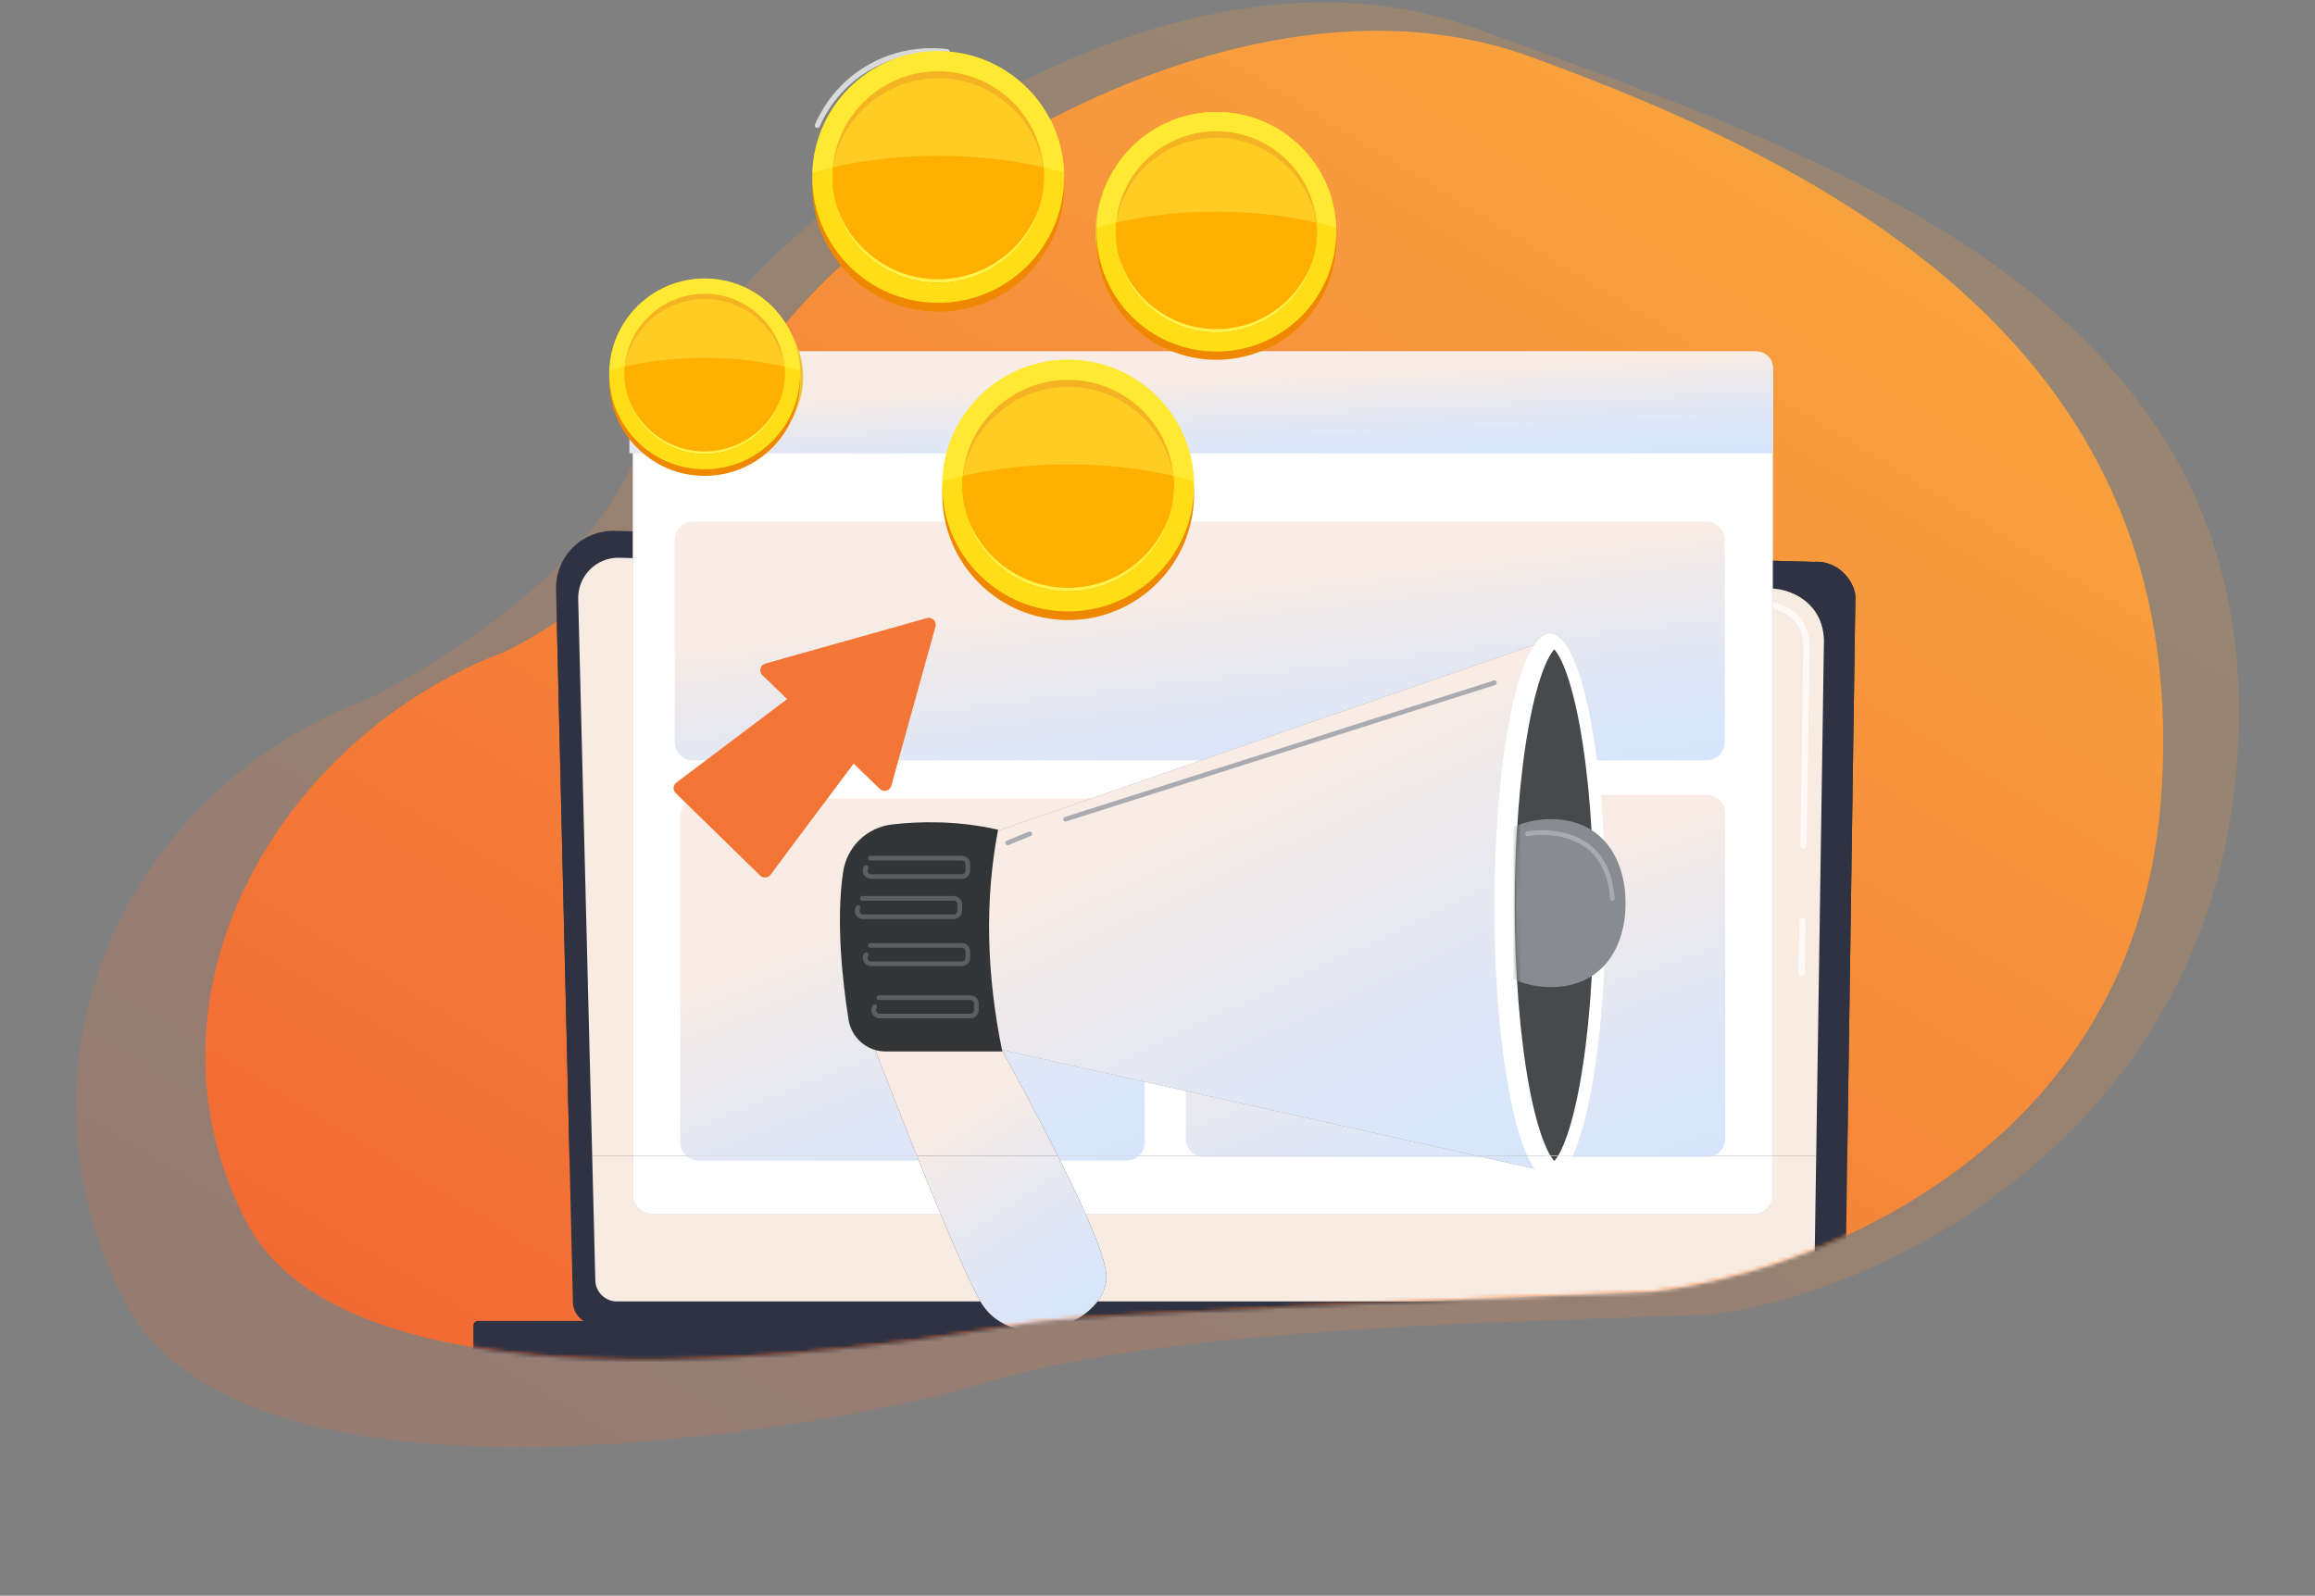 <?xml version="1.0" encoding="UTF-8"?>
<svg xmlns="http://www.w3.org/2000/svg" width="570" height="393" viewBox="0 0 570 393" fill="none">
  <rect x="0" y="0" width="570" height="393" fill="#808080" stroke="none"/>
  <path opacity="0.2" d="M157.994 107.81C149.101 139.073 106.656 164.249 90.601 172.158C31.318 194.489 0.061 260.87 30.628 320.418C61.196 379.967 213.758 349.582 241.798 340.785C286.242 326.841 371.971 325.652 420.447 323.791C461.821 319.294 543.319 280.644 550.729 188.716C559.992 73.805 449.975 38.653 363.366 7.017C276.758 -24.618 169.109 68.731 157.994 107.81Z" fill="url(#paint0_linear_507_7107)"></path>
  <path d="M180.361 101.57C171.995 130.851 139.693 152.986 124.588 160.393C68.815 181.308 31.778 244.924 60.536 300.698C89.294 356.471 240.056 327.713 254.87 325.534C266.722 323.791 360.897 319.87 406.504 318.127C445.429 313.915 525.022 283.966 531.993 197.866C540.708 90.241 458.355 43.618 376.874 13.989C295.393 -15.641 190.818 64.969 180.361 101.57Z" fill="url(#paint1_linear_507_7107)"></path>
  <mask id="mask0_507_7107" style="mask-type:alpha" maskUnits="userSpaceOnUse" x="50" y="7" width="483" height="328">
    <path d="M180.361 101.57C171.995 130.851 139.693 152.986 124.588 160.393C68.815 181.308 31.778 244.924 60.536 300.698C89.294 356.471 240.056 327.713 254.871 325.534C266.722 323.791 360.898 319.87 406.504 318.127C445.429 313.915 525.022 283.966 531.993 197.866C540.708 90.241 458.355 43.618 376.874 13.989C295.393 -15.641 190.819 64.969 180.361 101.57Z" fill="url(#paint2_linear_507_7107)"></path>
  </mask>
  <g mask="url(#mask0_507_7107)">
    <g style="mix-blend-mode:soft-light">
      <path d="M128.414 33.334C130.7 44.169 132.739 55.037 134.314 65.954C135.951 76.861 137.204 87.8 138.073 98.771C138.886 109.735 139.459 120.712 139.491 131.695C139.581 142.676 139.123 153.657 138.62 164.664C138.189 175.675 137.682 186.766 138.489 197.934C139.295 209.103 141.627 220.323 146.275 230.863C147.439 233.49 148.671 236.11 150.052 238.649C151.39 241.203 152.848 243.707 154.377 246.186C157.478 251.19 160.947 255.956 164.755 260.445C172.479 269.504 181.795 277.54 192.057 284.34C193.138 285.055 194.685 284.879 195.513 283.941C196.342 283.002 196.146 281.721 195.114 280.996C192.67 279.281 190.255 277.544 187.927 275.721C186.751 274.824 185.623 273.884 184.475 272.964C183.369 272.007 182.221 271.087 181.15 270.101C176.833 266.27 172.803 262.128 169.091 257.708C161.724 248.997 155.826 239.292 151.358 229.23C149.198 224.213 147.469 219.021 146.189 213.711C144.947 208.425 144.114 203.051 143.696 197.637C142.817 186.796 143.214 175.815 143.554 164.802C143.893 153.789 144.115 142.714 143.823 131.659C143.69 126.129 143.447 120.605 143.095 115.088C142.935 112.327 142.713 109.568 142.496 106.811C142.278 104.053 141.985 101.298 141.697 98.545C140.512 87.52 138.936 76.547 136.969 65.626C134.935 54.719 132.565 43.864 129.716 33.105C129.661 32.946 129.548 32.814 129.4 32.735C129.252 32.655 129.08 32.634 128.917 32.675C128.841 32.685 128.766 32.709 128.699 32.748C128.632 32.786 128.574 32.837 128.527 32.899C128.48 32.96 128.446 33.03 128.426 33.105C128.407 33.18 128.403 33.258 128.414 33.334Z" fill="white"></path>
    </g>
    <g style="mix-blend-mode:soft-light">
      <path d="M159.46 220.455C159.379 220.469 159.297 220.475 159.214 220.473C159.047 220.471 158.882 220.435 158.728 220.369C158.574 220.303 158.435 220.207 158.318 220.087C158.202 219.966 158.11 219.824 158.048 219.669C157.986 219.513 157.956 219.347 157.959 219.179C157.971 218.381 159.526 138.545 189.218 71.682C189.356 71.373 189.61 71.13 189.926 71.009C190.242 70.888 190.593 70.896 190.902 71.034C191.212 71.171 191.454 71.426 191.575 71.742C191.697 72.058 191.688 72.409 191.55 72.718C162.074 139.094 160.528 218.425 160.51 219.217C160.505 219.513 160.398 219.798 160.207 220.024C160.015 220.25 159.751 220.402 159.46 220.455Z" fill="white"></path>
    </g>
    <path d="M141.062 320.591C141.062 322.074 141.651 323.495 142.699 324.544C143.748 325.592 145.17 326.181 146.652 326.181H448.727C450.21 326.181 451.632 325.592 452.68 324.544C453.729 323.495 454.318 322.074 454.318 320.591L456.831 146.993C456.831 143.922 453.215 137.93 446.587 138.38L151.358 130.741C149.451 130.691 147.554 131.028 145.782 131.734C144.01 132.439 142.4 133.497 141.049 134.843C139.698 136.19 138.635 137.797 137.924 139.567C137.213 141.337 136.869 143.233 136.913 145.14L141.062 320.591Z" fill="#2E3242"></path>
    <path d="M146.578 315.236C146.583 316.637 147.141 317.978 148.131 318.969C149.121 319.959 150.463 320.517 151.863 320.521H441.44C442.84 320.517 444.182 319.959 445.172 318.969C446.162 317.978 446.72 316.637 446.725 315.236L449.096 157.642C448.817 148.159 440.501 144.751 435.462 144.95L152.512 137.364C151.172 137.329 149.838 137.566 148.593 138.062C147.347 138.558 146.215 139.303 145.266 140.249C144.317 141.196 143.57 142.326 143.071 143.57C142.571 144.815 142.33 146.148 142.362 147.488L146.578 315.236Z" fill="#F8EBE2"></path>
    <path opacity="0.7" d="M443.602 240.368C443.5 240.367 443.399 240.346 443.306 240.305C443.212 240.265 443.127 240.207 443.056 240.134C442.985 240.061 442.929 239.974 442.892 239.88C442.854 239.785 442.836 239.684 442.837 239.582L443.025 226.804C443.028 226.6 443.11 226.406 443.255 226.263C443.4 226.12 443.596 226.039 443.8 226.039H443.812C443.913 226.041 444.014 226.063 444.107 226.103C444.201 226.143 444.285 226.202 444.356 226.275C444.427 226.348 444.482 226.434 444.52 226.529C444.557 226.623 444.576 226.724 444.574 226.826L444.387 239.604C444.385 239.706 444.364 239.806 444.324 239.899C444.284 239.993 444.226 240.078 444.153 240.149C444.08 240.22 443.994 240.276 443.899 240.313C443.805 240.351 443.704 240.37 443.602 240.368Z" fill="white"></path>
    <path opacity="0.7" d="M444.063 209.049H444.051C443.95 209.047 443.849 209.026 443.756 208.985C443.662 208.945 443.578 208.887 443.507 208.814C443.436 208.741 443.38 208.654 443.343 208.56C443.305 208.465 443.287 208.364 443.289 208.262L444.007 159.311C443.993 156.404 443.111 154.082 441.384 152.427C438.16 149.339 433.038 149.496 432.823 149.506L342.38 147.081C342.278 147.078 342.178 147.055 342.084 147.014C341.991 146.972 341.907 146.912 341.837 146.838C341.767 146.764 341.713 146.677 341.677 146.581C341.641 146.486 341.624 146.384 341.627 146.282C341.626 146.179 341.646 146.076 341.686 145.981C341.726 145.886 341.785 145.8 341.861 145.729C341.936 145.659 342.025 145.604 342.122 145.57C342.22 145.535 342.323 145.522 342.426 145.529L432.809 147.955C433.372 147.921 438.822 147.827 442.452 151.305C444.494 153.262 445.539 155.957 445.553 159.315L444.834 208.282C444.832 208.486 444.75 208.68 444.606 208.823C444.461 208.967 444.267 209.048 444.063 209.049Z" fill="white"></path>
    <path d="M117.682 340.582L471.571 340.582C472.194 340.582 472.699 340.077 472.699 339.454V326.457C472.699 325.834 472.194 325.329 471.571 325.329L117.682 325.329C117.059 325.329 116.554 325.834 116.554 326.457V339.454C116.554 340.077 117.059 340.582 117.682 340.582Z" fill="#2E3242"></path>
    <path d="M431.842 86.696H160.466C157.909 86.696 155.836 88.769 155.836 91.326V294.329C155.836 296.886 157.909 298.959 160.466 298.959H431.842C434.399 298.959 436.472 296.886 436.472 294.329V91.326C436.472 88.769 434.399 86.696 431.842 86.696Z" fill="#B9BCC5"></path>
    <path d="M431.842 86.696H160.466C157.909 86.696 155.836 88.769 155.836 91.326V294.329C155.836 296.886 157.909 298.959 160.466 298.959H431.842C434.399 298.959 436.472 296.886 436.472 294.329V91.326C436.472 88.769 434.399 86.696 431.842 86.696Z" fill="white"></path>
    <path d="M155 90.587C155 88.378 156.791 86.587 159 86.587H432.488C434.697 86.587 436.488 88.378 436.488 90.587V111.587H155V90.587Z" fill="#D9D9D9"></path>
    <path d="M155 90.587C155 88.378 156.791 86.587 159 86.587H432.488C434.697 86.587 436.488 88.378 436.488 90.587V111.587H155V90.587Z" fill="url(#paint3_linear_507_7107)"></path>
    <path d="M171.633 105.83C174.677 105.83 177.145 103.362 177.145 100.318C177.145 97.273 174.677 94.805 171.633 94.805C168.589 94.805 166.121 97.273 166.121 100.318C166.121 103.362 168.589 105.83 171.633 105.83Z" fill="url(#paint4_linear_507_7107)"></path>
    <path d="M420.185 128.463H170.597C168.125 128.463 166.121 130.467 166.121 132.939V182.781C166.121 185.253 168.125 187.257 170.597 187.257H420.185C422.657 187.257 424.661 185.253 424.661 182.781V132.939C424.661 130.467 422.657 128.463 420.185 128.463Z" fill="white"></path>
    <path d="M420.185 128.463H170.597C168.125 128.463 166.121 130.467 166.121 132.939V182.781C166.121 185.253 168.125 187.257 170.597 187.257H420.185C422.657 187.257 424.661 185.253 424.661 182.781V132.939C424.661 130.467 422.657 128.463 420.185 128.463Z" fill="url(#paint5_linear_507_7107)"></path>
    <path d="M277.387 196.642H171.964C169.492 196.642 167.488 198.646 167.488 201.119V281.353C167.488 283.825 169.492 285.829 171.964 285.829H277.387C279.859 285.829 281.863 283.825 281.863 281.353V201.119C281.863 198.646 279.859 196.642 277.387 196.642Z" fill="white"></path>
    <path d="M277.387 196.642H171.964C169.492 196.642 167.488 198.646 167.488 201.119V281.353C167.488 283.825 169.492 285.829 171.964 285.829H277.387C279.859 285.829 281.863 283.825 281.863 281.353V201.119C281.863 198.646 279.859 196.642 277.387 196.642Z" fill="url(#paint6_linear_507_7107)"></path>
    <path d="M420.305 195.774H296.442C293.97 195.774 291.966 197.778 291.966 200.25V280.485C291.966 282.957 293.97 284.961 296.442 284.961H420.305C422.777 284.961 424.781 282.957 424.781 280.485V200.25C424.781 197.778 422.777 195.774 420.305 195.774Z" fill="white"></path>
    <path d="M420.305 195.774H296.442C293.97 195.774 291.966 197.778 291.966 200.25V280.485C291.966 282.957 293.97 284.961 296.442 284.961H420.305C422.777 284.961 424.781 282.957 424.781 280.485V200.25C424.781 197.778 422.777 195.774 420.305 195.774Z" fill="url(#paint7_linear_507_7107)"></path>
    <path d="M211.809 248.953C211.809 248.953 234.238 308.107 241.324 320.413C249.55 334.696 273.574 325.604 272.378 313.641C271.182 301.678 243.115 252.274 243.115 252.274L211.809 248.953Z" fill="#48494B"></path>
    <path d="M211.809 248.953C211.809 248.953 234.238 308.107 241.324 320.413C249.55 334.696 273.574 325.604 272.378 313.641C271.182 301.678 243.115 252.274 243.115 252.274L211.809 248.953Z" fill="url(#paint8_linear_507_7107)"></path>
    <path d="M242.114 205.864L381.52 157.53L380.057 288.329L238.305 256.702L242.114 205.864Z" fill="#888B8F"></path>
    <path d="M242.114 205.864L381.52 157.53L380.057 288.329L238.305 256.702L242.114 205.864Z" fill="url(#paint9_linear_507_7107)"></path>
    <path d="M381.652 290.529C389.216 290.529 395.348 260.434 395.348 223.31C395.348 186.186 389.216 156.091 381.652 156.091C374.087 156.091 367.955 186.186 367.955 223.31C367.955 260.434 374.087 290.529 381.652 290.529Z" fill="white"></path>
    <path d="M382.692 285.931C381.454 284.673 378.757 279.816 376.445 267.258C374.211 255.121 372.981 239.378 372.981 222.935C372.981 206.491 374.211 190.745 376.445 178.612C378.757 166.052 381.454 161.196 382.692 159.936C383.93 161.196 386.625 166.052 388.937 178.612C391.171 190.749 392.403 206.489 392.403 222.935C392.403 239.38 391.171 255.125 388.937 267.258C386.625 279.812 383.94 284.673 382.692 285.931Z" fill="#48494B"></path>
    <mask id="mask1_507_7107" style="mask-type:luminance" maskUnits="userSpaceOnUse" x="372" y="159" width="37" height="127">
      <path d="M382.692 285.931C381.454 284.673 378.757 279.816 376.445 267.258C374.211 255.121 372.981 239.378 372.981 222.935C372.981 206.491 374.211 190.745 376.445 178.612C378.757 166.052 381.454 161.196 382.692 159.936C383.93 161.196 386.625 166.052 388.937 178.612C391.171 190.749 408.805 206.489 408.805 222.935C408.805 239.38 391.171 255.125 388.937 267.258C386.625 279.812 383.94 284.673 382.692 285.931Z" fill="white"></path>
    </mask>
    <g mask="url(#mask1_507_7107)">
      <path d="M400.246 222.43C400.246 233.85 394.094 243.11 381.915 243.11C369.737 243.11 359.866 233.85 359.866 222.43C359.866 211.009 369.739 201.748 381.915 201.748C394.092 201.748 400.246 211.007 400.246 222.43Z" fill="#888B8F"></path>
    </g>
    <path d="M219.626 203.053C226.182 202.291 235.586 202.017 245.754 204.345C242.404 221.845 242.909 240.083 246.784 258.968H218.112C215.899 258.97 213.758 258.181 212.074 256.745C210.39 255.308 209.275 253.318 208.928 251.132C207.499 242.079 205.752 226.864 207.614 214.643C208.068 211.661 209.49 208.912 211.66 206.817C213.831 204.723 216.629 203.4 219.626 203.053Z" fill="#333435"></path>
    <path d="M236.842 216.454H214.498C214.132 216.454 213.772 216.356 213.457 216.169C213.141 215.982 212.882 215.713 212.707 215.391C212.532 215.069 212.447 214.705 212.461 214.339C212.475 213.973 212.588 213.617 212.787 213.309C212.873 213.188 213.002 213.105 213.148 213.076C213.294 213.048 213.445 213.078 213.57 213.158C213.695 213.239 213.783 213.365 213.817 213.51C213.851 213.654 213.828 213.807 213.752 213.934C213.666 214.069 213.617 214.224 213.611 214.383C213.605 214.543 213.643 214.701 213.719 214.841C213.795 214.982 213.908 215.099 214.045 215.18C214.182 215.262 214.339 215.306 214.498 215.306H236.842C237.077 215.306 237.303 215.212 237.47 215.046C237.636 214.879 237.73 214.653 237.73 214.418V212.82C237.73 212.585 237.636 212.359 237.47 212.192C237.303 212.025 237.077 211.932 236.842 211.932H214.333C214.255 211.936 214.176 211.925 214.103 211.898C214.029 211.872 213.961 211.83 213.904 211.776C213.847 211.722 213.802 211.658 213.771 211.586C213.74 211.514 213.724 211.436 213.724 211.358C213.724 211.279 213.74 211.202 213.771 211.13C213.802 211.058 213.847 210.993 213.904 210.939C213.961 210.886 214.029 210.844 214.103 210.817C214.176 210.791 214.255 210.779 214.333 210.784H236.842C237.382 210.784 237.9 210.999 238.282 211.381C238.664 211.763 238.879 212.28 238.88 212.82V214.418C238.879 214.958 238.664 215.475 238.282 215.857C237.9 216.239 237.382 216.453 236.842 216.454Z" fill="#5C5E61"></path>
    <path d="M234.849 226.351H212.506C212.139 226.351 211.779 226.252 211.464 226.065C211.149 225.877 210.89 225.608 210.715 225.286C210.54 224.964 210.455 224.601 210.469 224.234C210.483 223.868 210.596 223.512 210.795 223.204C210.881 223.083 211.01 222.999 211.156 222.971C211.302 222.943 211.453 222.972 211.577 223.053C211.702 223.134 211.791 223.26 211.825 223.405C211.858 223.549 211.835 223.701 211.759 223.829C211.672 223.963 211.623 224.119 211.617 224.278C211.611 224.438 211.648 224.597 211.724 224.737C211.801 224.878 211.914 224.995 212.051 225.076C212.189 225.158 212.346 225.201 212.506 225.201H234.849C235.085 225.201 235.311 225.107 235.477 224.941C235.644 224.774 235.738 224.548 235.738 224.312V222.715C235.738 222.479 235.644 222.253 235.477 222.087C235.311 221.92 235.085 221.827 234.849 221.827H212.34C212.188 221.827 212.041 221.766 211.934 221.658C211.826 221.55 211.765 221.404 211.765 221.252C211.765 221.099 211.826 220.953 211.934 220.845C212.041 220.737 212.188 220.677 212.34 220.677H234.849C235.39 220.677 235.908 220.892 236.29 221.274C236.672 221.656 236.887 222.175 236.888 222.715V224.312C236.887 224.853 236.672 225.371 236.29 225.753C235.908 226.135 235.39 226.35 234.849 226.351Z" fill="#5C5E61"></path>
    <path d="M262.371 202.325C262.235 202.324 262.103 202.274 261.999 202.185C261.896 202.096 261.827 201.973 261.806 201.837C261.785 201.702 261.813 201.564 261.885 201.448C261.957 201.332 262.068 201.245 262.198 201.202L367.782 167.607C367.927 167.561 368.085 167.574 368.22 167.644C368.355 167.714 368.457 167.835 368.503 167.98C368.549 168.125 368.535 168.283 368.465 168.418C368.395 168.553 368.274 168.655 368.129 168.701L262.551 202.297C262.493 202.315 262.432 202.325 262.371 202.325Z" fill="#A8ABB2"></path>
    <path d="M248.094 208.16C247.961 208.16 247.833 208.113 247.73 208.029C247.628 207.944 247.558 207.827 247.532 207.696C247.507 207.566 247.527 207.431 247.59 207.314C247.652 207.197 247.753 207.105 247.876 207.054L253.309 204.832C253.379 204.802 253.454 204.785 253.531 204.785C253.608 204.784 253.684 204.798 253.755 204.827C253.826 204.856 253.89 204.898 253.944 204.952C253.998 205.007 254.041 205.071 254.07 205.142C254.099 205.213 254.114 205.289 254.113 205.365C254.112 205.442 254.096 205.517 254.066 205.588C254.035 205.658 253.991 205.722 253.936 205.775C253.881 205.828 253.815 205.869 253.744 205.896L248.309 208.119C248.241 208.146 248.168 208.16 248.094 208.16Z" fill="#A8ABB2"></path>
    <path d="M236.842 237.939H214.498C214.132 237.939 213.772 237.84 213.457 237.653C213.141 237.466 212.882 237.198 212.707 236.875C212.532 236.553 212.447 236.19 212.461 235.824C212.475 235.457 212.588 235.102 212.787 234.794C212.873 234.673 213.002 234.589 213.148 234.561C213.294 234.533 213.445 234.562 213.57 234.643C213.695 234.724 213.783 234.85 213.817 234.994C213.851 235.139 213.828 235.291 213.752 235.419C213.666 235.553 213.617 235.708 213.611 235.868C213.605 236.027 213.643 236.186 213.719 236.326C213.795 236.466 213.908 236.583 214.045 236.665C214.182 236.747 214.339 236.79 214.498 236.791H236.842C237.077 236.791 237.303 236.697 237.47 236.53C237.636 236.364 237.73 236.138 237.73 235.902V234.305C237.73 234.069 237.636 233.843 237.47 233.677C237.303 233.51 237.077 233.416 236.842 233.416H214.333C214.255 233.421 214.176 233.41 214.103 233.383C214.029 233.356 213.961 233.315 213.904 233.261C213.847 233.207 213.802 233.142 213.771 233.07C213.74 232.998 213.724 232.921 213.724 232.842C213.724 232.764 213.74 232.687 213.771 232.615C213.802 232.543 213.847 232.478 213.904 232.424C213.961 232.37 214.029 232.329 214.103 232.302C214.176 232.275 214.255 232.264 214.333 232.268H236.842C237.382 232.269 237.9 232.484 238.282 232.865C238.664 233.247 238.879 233.765 238.88 234.305V235.902C238.879 236.442 238.664 236.96 238.282 237.342C237.9 237.723 237.382 237.938 236.842 237.939Z" fill="#5C5E61"></path>
    <path d="M238.934 250.802H216.591C216.224 250.803 215.864 250.704 215.549 250.517C215.234 250.33 214.975 250.061 214.8 249.739C214.624 249.417 214.539 249.054 214.553 248.687C214.568 248.321 214.68 247.965 214.88 247.658C214.919 247.591 214.972 247.533 215.034 247.487C215.097 247.442 215.168 247.409 215.243 247.391C215.319 247.374 215.397 247.371 215.473 247.385C215.549 247.398 215.622 247.426 215.687 247.468C215.752 247.511 215.808 247.565 215.851 247.63C215.894 247.694 215.924 247.766 215.939 247.842C215.954 247.918 215.953 247.996 215.936 248.072C215.92 248.148 215.889 248.219 215.844 248.283C215.758 248.417 215.709 248.572 215.704 248.732C215.698 248.891 215.735 249.049 215.811 249.189C215.888 249.33 216 249.447 216.137 249.529C216.275 249.61 216.431 249.654 216.591 249.654H238.934C239.169 249.654 239.395 249.56 239.562 249.393C239.728 249.227 239.822 249.001 239.822 248.766V247.168C239.822 246.933 239.728 246.707 239.562 246.541C239.395 246.374 239.169 246.281 238.934 246.28H216.431C216.353 246.285 216.275 246.273 216.201 246.246C216.127 246.22 216.06 246.178 216.003 246.124C215.946 246.071 215.9 246.006 215.869 245.934C215.838 245.862 215.822 245.784 215.822 245.706C215.822 245.628 215.838 245.55 215.869 245.478C215.9 245.406 215.946 245.341 216.003 245.288C216.06 245.234 216.127 245.192 216.201 245.166C216.275 245.139 216.353 245.127 216.431 245.132H238.934C239.474 245.133 239.992 245.347 240.374 245.729C240.756 246.111 240.971 246.628 240.972 247.168V248.766C240.971 249.306 240.756 249.824 240.374 250.205C239.992 250.587 239.474 250.802 238.934 250.802Z" fill="#5C5E61"></path>
    <path d="M396.981 221.835C396.836 221.834 396.696 221.779 396.59 221.68C396.484 221.58 396.42 221.445 396.41 221.3C396.011 215.709 394.072 211.533 390.644 208.899C384.714 204.347 376.255 205.904 376.171 205.928C376.025 205.95 375.876 205.914 375.755 205.828C375.634 205.743 375.551 205.614 375.523 205.468C375.495 205.323 375.524 205.172 375.604 205.048C375.685 204.923 375.81 204.835 375.954 204.8C376.319 204.73 385.01 203.125 391.345 207.995C395.044 210.836 397.135 215.286 397.556 221.224C397.566 221.376 397.516 221.526 397.416 221.641C397.316 221.756 397.175 221.827 397.023 221.839L396.981 221.835Z" fill="#A8ABB2"></path>
    <path d="M195.059 103.116C200.724 92.975 197.096 80.161 186.955 74.495C176.813 68.83 163.999 72.458 158.334 82.6C152.669 92.741 156.297 105.555 166.438 111.22C176.579 116.885 189.393 113.257 195.059 103.116Z" fill="#ECC538"></path>
    <path d="M191.079 107.247C199.02 99.306 199.02 86.431 191.079 78.49C183.138 70.548 170.263 70.548 162.322 78.49C154.381 86.431 154.381 99.306 162.322 107.247C170.263 115.188 183.138 115.188 191.079 107.247Z" fill="#F7E057"></path>
    <path opacity="0.7" d="M159.53 86.057C159.424 86.063 159.318 86.044 159.221 86.001C159.139 85.965 159.065 85.914 159.003 85.85C158.941 85.785 158.892 85.71 158.859 85.626C158.827 85.543 158.811 85.455 158.812 85.365C158.814 85.276 158.833 85.188 158.869 85.106C160.299 81.797 162.624 78.953 165.582 76.893C168.54 74.834 172.015 73.641 175.614 73.449C176.789 73.383 177.968 73.422 179.136 73.566C179.308 73.596 179.462 73.691 179.566 73.832C179.67 73.972 179.717 74.147 179.695 74.321C179.673 74.495 179.586 74.653 179.451 74.764C179.315 74.875 179.143 74.929 178.968 74.916C177.882 74.781 176.785 74.745 175.692 74.806C172.345 74.987 169.114 76.097 166.363 78.012C163.612 79.928 161.45 82.573 160.119 85.649C160.069 85.765 159.987 85.865 159.883 85.937C159.778 86.009 159.656 86.05 159.53 86.057Z" fill="white"></path>
    <path opacity="0.78" d="M189.336 105.456C196.057 98.735 196.057 87.838 189.336 81.117C182.615 74.396 171.718 74.396 164.997 81.117C158.276 87.838 158.276 98.735 164.997 105.456C171.718 112.177 182.615 112.177 189.336 105.456Z" fill="white"></path>
    <path opacity="0.7" d="M201.283 31.545C201.184 31.552 201.085 31.534 200.994 31.494C200.917 31.46 200.848 31.412 200.789 31.352C200.731 31.291 200.686 31.22 200.655 31.142C200.625 31.065 200.61 30.982 200.611 30.898C200.613 30.814 200.631 30.732 200.664 30.655C202.964 25.335 206.702 20.763 211.458 17.451C216.214 14.14 221.8 12.222 227.587 11.912C229.476 11.805 231.37 11.868 233.248 12.101C233.331 12.112 233.411 12.138 233.484 12.18C233.557 12.221 233.621 12.276 233.672 12.342C233.723 12.409 233.761 12.484 233.784 12.565C233.806 12.646 233.812 12.73 233.802 12.813C233.791 12.896 233.765 12.976 233.723 13.049C233.682 13.122 233.627 13.186 233.56 13.237C233.494 13.289 233.419 13.327 233.338 13.349C233.257 13.371 233.173 13.377 233.09 13.367C226.657 12.565 220.138 13.865 214.504 17.073C208.871 20.28 204.426 25.223 201.832 31.164C201.785 31.272 201.709 31.366 201.612 31.433C201.515 31.5 201.401 31.539 201.283 31.545Z" fill="white"></path>
    <path opacity="0.78" d="M249.97 63.678C260.939 52.708 260.939 34.923 249.97 23.954C239 12.984 221.215 12.984 210.246 23.954C199.276 34.923 199.276 52.708 210.246 63.678C221.215 74.647 239 74.647 249.97 63.678Z" fill="white"></path>
    <path d="M326.27 57.397C326.412 41.795 313.878 29.033 298.277 28.891C282.675 28.75 269.912 41.283 269.77 56.885C269.629 72.486 282.162 85.249 297.764 85.391C313.366 85.532 326.128 72.999 326.27 57.397Z" fill="#ECC538"></path>
    <path d="M317.339 76.457C328.004 65.792 328.004 48.499 317.339 37.834C306.673 27.169 289.381 27.169 278.716 37.834C268.05 48.499 268.05 65.792 278.716 76.457C289.381 87.122 306.673 87.122 317.339 76.457Z" fill="#F7E057"></path>
    <path opacity="0.7" d="M274.943 47.779C274.834 47.785 274.726 47.766 274.626 47.721C274.457 47.648 274.324 47.51 274.257 47.339C274.189 47.167 274.193 46.976 274.267 46.807C276.171 42.4 279.268 38.612 283.208 35.869C287.148 33.126 291.776 31.537 296.57 31.28C298.135 31.192 299.704 31.244 301.26 31.438C301.35 31.449 301.438 31.478 301.517 31.523C301.596 31.568 301.666 31.628 301.722 31.7C301.778 31.772 301.82 31.855 301.844 31.943C301.868 32.031 301.875 32.123 301.864 32.213C301.852 32.304 301.823 32.391 301.778 32.471C301.733 32.55 301.673 32.62 301.601 32.676C301.529 32.732 301.446 32.773 301.358 32.798C301.27 32.822 301.179 32.828 301.088 32.817C299.616 32.635 298.131 32.586 296.65 32.669C292.113 32.912 287.733 34.416 284.005 37.011C280.276 39.607 277.345 43.191 275.542 47.362C275.491 47.48 275.408 47.582 275.302 47.656C275.196 47.729 275.072 47.772 274.943 47.779Z" fill="white"></path>
    <path opacity="0.78" d="M314.999 74.051C324.026 65.024 324.026 50.388 314.999 41.361C305.972 32.333 291.335 32.333 282.308 41.361C273.281 50.388 273.281 65.024 282.308 74.051C291.335 83.079 305.972 83.079 314.999 74.051Z" fill="white"></path>
    <path d="M453.6 40.969C453.523 40.972 453.446 40.954 453.379 40.916C453.312 40.878 453.256 40.822 453.219 40.754C453.182 40.686 453.164 40.609 453.169 40.532C453.173 40.454 453.199 40.38 453.243 40.316L456.757 35.325C456.787 35.278 456.826 35.237 456.873 35.205C456.919 35.174 456.971 35.152 457.026 35.141C457.081 35.13 457.138 35.131 457.193 35.142C457.248 35.154 457.3 35.177 457.346 35.209C457.391 35.241 457.43 35.282 457.46 35.33C457.489 35.378 457.509 35.431 457.517 35.486C457.526 35.542 457.523 35.598 457.509 35.653C457.495 35.707 457.47 35.758 457.436 35.802L453.92 40.793C453.883 40.845 453.836 40.888 453.78 40.918C453.725 40.949 453.663 40.966 453.6 40.969Z" fill="#888B8F"></path>
    <path d="M459.137 33.101C459.045 33.106 458.954 33.079 458.879 33.025C458.835 32.994 458.797 32.954 458.768 32.908C458.739 32.862 458.719 32.811 458.71 32.757C458.7 32.703 458.702 32.649 458.714 32.596C458.726 32.542 458.748 32.492 458.78 32.448L460.646 29.794C460.678 29.75 460.717 29.712 460.763 29.683C460.809 29.654 460.861 29.634 460.914 29.625C460.968 29.616 461.023 29.617 461.076 29.629C461.129 29.641 461.179 29.663 461.223 29.695C461.268 29.726 461.306 29.766 461.335 29.812C461.364 29.858 461.383 29.909 461.393 29.962C461.402 30.016 461.401 30.071 461.389 30.124C461.377 30.177 461.355 30.227 461.323 30.272L459.456 32.925C459.42 32.977 459.373 33.02 459.317 33.05C459.262 33.081 459.2 33.098 459.137 33.101Z" fill="#888B8F"></path>
    <path d="M455.232 46.514C455.13 46.529 455.026 46.507 454.94 46.45C454.854 46.392 454.792 46.305 454.767 46.205C454.742 46.105 454.756 45.999 454.805 45.909C454.854 45.818 454.935 45.749 455.032 45.715L459.239 43.758C459.339 43.712 459.453 43.707 459.556 43.745C459.659 43.782 459.743 43.859 459.789 43.959C459.835 44.059 459.84 44.172 459.803 44.276C459.765 44.379 459.688 44.463 459.588 44.509L455.382 46.466C455.335 46.49 455.284 46.507 455.232 46.514Z" fill="#888B8F"></path>
    <path d="M459.958 52.08C459.848 52.087 459.74 52.05 459.658 51.977C459.575 51.904 459.525 51.802 459.518 51.693C459.512 51.583 459.548 51.475 459.621 51.393C459.694 51.31 459.796 51.26 459.906 51.253L469.148 50.559C469.202 50.552 469.258 50.557 469.31 50.573C469.363 50.589 469.412 50.616 469.454 50.652C469.495 50.688 469.529 50.732 469.553 50.781C469.577 50.831 469.591 50.885 469.593 50.94C469.601 51.049 469.565 51.157 469.494 51.241C469.422 51.324 469.321 51.376 469.212 51.385L459.97 52.08H459.958Z" fill="#888B8F"></path>
    <path d="M210.441 171.827C206.826 168.324 199.554 168.563 193.796 172.227C193.565 172.383 193.335 172.546 193.11 172.716C188.963 175.839 184.817 178.962 180.671 182.086C175.955 185.639 171.241 189.195 166.528 192.751C166.332 192.898 166.17 193.086 166.054 193.302C165.938 193.518 165.87 193.756 165.855 194.001C165.839 194.246 165.877 194.491 165.965 194.72C166.053 194.949 166.189 195.157 166.364 195.329L187.174 215.643C187.348 215.813 187.555 215.944 187.784 216.026C188.012 216.109 188.255 216.142 188.497 216.123C188.739 216.104 188.974 216.034 189.187 215.917C189.399 215.8 189.584 215.638 189.729 215.444C192.473 211.746 195.22 208.054 197.971 204.367C201.875 199.137 205.788 193.918 209.711 188.708C209.88 188.487 210.04 188.259 210.194 188.029C213.836 182.349 214.035 175.307 210.441 171.827Z" fill="#F37536"></path>
    <path d="M229.891 152.661C229.678 152.448 229.411 152.296 229.119 152.22C228.828 152.144 228.521 152.146 228.23 152.228L188.444 163.426C188.155 163.507 187.893 163.662 187.685 163.877C187.476 164.091 187.327 164.357 187.254 164.647C187.18 164.938 187.185 165.242 187.267 165.53C187.349 165.818 187.506 166.079 187.721 166.287L216.631 194.302C216.842 194.508 217.104 194.655 217.39 194.729C217.676 194.803 217.976 194.802 218.262 194.724C218.547 194.647 218.807 194.497 219.016 194.288C219.225 194.08 219.377 193.821 219.456 193.536L230.329 154.322C230.41 154.031 230.412 153.724 230.335 153.432C230.258 153.14 230.105 152.874 229.891 152.661Z" fill="#F37636"></path>
    <path d="M293.999 121.711C293.999 138.832 280.121 152.712 263 152.712C245.879 152.712 232 138.832 232 121.711C232 104.591 245.879 90.712 263 90.712C280.121 90.712 293.999 104.591 293.999 121.711Z" fill="#EF8800"></path>
    <path d="M262.999 145.629C248.642 145.629 236.96 133.947 236.96 119.589C236.96 105.23 248.642 93.549 263 93.549C277.359 93.549 289.04 105.23 289.04 119.589C289.04 133.947 277.358 145.629 262.999 145.629Z" fill="#FFB000"></path>
    <path d="M263 144.782C249.213 144.782 237.639 134.01 236.764 120.435C236.737 120.015 236.764 119.592 236.754 119.165C236.754 119.307 236.748 119.448 236.748 119.589C236.748 133.947 248.642 145.629 263 145.629C277.358 145.629 289.252 133.947 289.252 119.589C289.252 119.447 289.252 119.307 289.246 119.165C289.24 119.592 289.263 120.015 289.236 120.435C288.364 134.008 276.789 144.782 263 144.782Z" fill="#FFF24A"></path>
    <path d="M263 95.242C277.075 95.242 288.787 106.467 289.236 120.435C289.245 120.154 289.252 119.872 289.252 119.589C289.252 105.23 277.359 93.549 263 93.549C248.642 93.549 236.748 105.23 236.748 119.589C236.748 119.872 236.755 120.154 236.764 120.435C237.213 106.467 248.925 95.242 263 95.242Z" fill="#EF8800"></path>
    <path d="M263 88.587C245.879 88.587 232 102.467 232 119.588C232 136.708 245.879 150.587 263 150.587C280.121 150.587 294 136.709 294 119.588C294 102.467 280.121 88.587 263 88.587ZM263 145.627C248.643 145.627 236.961 133.946 236.961 119.588C236.961 105.229 248.643 93.547 263.001 93.547C277.359 93.547 289.041 105.229 289.041 119.588C289.041 133.946 277.358 145.629 263 145.629L263 145.627Z" fill="#FFDD17"></path>
    <g style="mix-blend-mode:soft-light" opacity="0.35">
      <path d="M263 114.381C274.286 114.381 284.866 115.889 293.98 118.523C293.418 101.896 279.763 88.589 263 88.589C246.237 88.589 232.583 101.896 232.021 118.523C241.135 115.888 251.715 114.381 263 114.381Z" fill="#FFFF64"></path>
    </g>
    <path d="M328.999 59.109C328.999 75.401 315.793 88.609 299.5 88.609C283.208 88.609 270 75.401 270 59.109C270 42.816 283.208 29.61 299.5 29.61C315.793 29.61 328.999 42.817 328.999 59.109Z" fill="#EF8800"></path>
    <path d="M299.499 81.869C285.836 81.869 274.719 70.752 274.719 57.089C274.719 43.425 285.836 32.309 299.5 32.309C313.163 32.309 324.279 43.425 324.279 57.089C324.279 70.752 313.163 81.869 299.499 81.869Z" fill="#FFB000"></path>
    <path d="M299.5 81.063C286.38 81.063 275.366 70.812 274.533 57.894C274.508 57.494 274.533 57.091 274.524 56.686C274.524 56.821 274.519 56.955 274.519 57.089C274.519 70.753 285.837 81.869 299.5 81.869C313.163 81.869 324.481 70.753 324.481 57.089C324.481 56.954 324.481 56.821 324.476 56.686C324.47 57.091 324.492 57.494 324.467 57.894C323.637 70.81 312.622 81.063 299.5 81.063Z" fill="#FFF24A"></path>
    <path d="M299.5 33.92C312.894 33.92 324.04 44.602 324.467 57.894C324.475 57.626 324.481 57.358 324.481 57.089C324.481 43.425 313.164 32.309 299.5 32.309C285.837 32.309 274.519 43.425 274.519 57.089C274.519 57.358 274.525 57.626 274.533 57.894C274.96 44.602 286.106 33.92 299.5 33.92Z" fill="#EF8800"></path>
    <path d="M299.5 27.587C283.208 27.587 270 40.796 270 57.088C270 73.379 283.208 86.587 299.5 86.587C315.793 86.587 329 73.38 329 57.088C329 40.795 315.792 27.587 299.5 27.587ZM299.5 81.868C285.837 81.868 274.721 70.751 274.721 57.088C274.721 43.424 285.837 32.307 299.501 32.307C313.165 32.307 324.281 43.424 324.281 57.088C324.281 70.751 313.163 81.869 299.5 81.869L299.5 81.868Z" fill="#FFDD17"></path>
    <g style="mix-blend-mode:soft-light" opacity="0.35">
      <path d="M299.5 52.133C310.24 52.133 320.308 53.568 328.981 56.075C328.446 40.252 315.452 27.589 299.5 27.589C283.548 27.589 270.555 40.252 270.019 56.075C278.693 53.568 288.761 52.133 299.5 52.133Z" fill="#FFFF64"></path>
    </g>
    <path d="M261.999 45.711C261.999 62.832 248.121 76.712 231 76.712C213.879 76.712 200 62.832 200 45.711C200 28.591 213.879 14.712 231 14.712C248.121 14.712 261.999 28.591 261.999 45.711Z" fill="#EF8800"></path>
    <path d="M230.999 69.629C216.642 69.629 204.96 57.947 204.96 43.589C204.96 29.23 216.642 17.549 231 17.549C245.359 17.549 257.04 29.23 257.04 43.589C257.04 57.947 245.358 69.629 230.999 69.629Z" fill="#FFB000"></path>
    <path d="M231 68.782C217.213 68.782 205.639 58.01 204.764 44.435C204.737 44.015 204.764 43.592 204.754 43.165C204.754 43.307 204.748 43.448 204.748 43.589C204.748 57.947 216.642 69.629 231 69.629C245.358 69.629 257.252 57.947 257.252 43.589C257.252 43.447 257.252 43.307 257.246 43.165C257.24 43.592 257.263 44.015 257.236 44.435C256.364 58.008 244.789 68.782 231 68.782Z" fill="#FFF24A"></path>
    <path d="M231 19.242C245.075 19.242 256.787 30.467 257.236 44.435C257.245 44.154 257.252 43.872 257.252 43.589C257.252 29.23 245.359 17.549 231 17.549C216.642 17.549 204.748 29.23 204.748 43.589C204.748 43.872 204.755 44.154 204.764 44.435C205.213 30.467 216.925 19.242 231 19.242Z" fill="#EF8800"></path>
    <path d="M231 12.587C213.879 12.587 200 26.468 200 43.588C200 60.708 213.879 74.587 231 74.587C248.121 74.587 262 60.709 262 43.588C262 26.467 248.121 12.587 231 12.587ZM231 69.627C216.643 69.627 204.961 57.946 204.961 43.588C204.961 29.229 216.643 17.547 231.001 17.547C245.359 17.547 257.041 29.229 257.041 43.588C257.041 57.946 245.358 69.629 231 69.629L231 69.627Z" fill="#FFDD17"></path>
    <g style="mix-blend-mode:soft-light" opacity="0.35">
      <path d="M231 38.381C242.286 38.381 252.866 39.889 261.98 42.523C261.418 25.896 247.763 12.589 231 12.589C214.237 12.589 200.583 25.896 200.021 42.523C209.135 39.888 219.715 38.381 231 38.381Z" fill="#FFFF64"></path>
    </g>
    <path d="M197 93.698C197 106.676 186.479 117.198 173.5 117.198C160.522 117.198 150 106.676 150 93.698C150 80.719 160.522 70.198 173.5 70.198C186.479 70.198 197 80.719 197 93.698Z" fill="#EF8800"></path>
    <path d="M173.499 111.828C162.615 111.828 153.76 102.973 153.76 92.089C153.76 81.204 162.615 72.348 173.5 72.348C184.385 72.348 193.24 81.204 193.24 92.089C193.24 102.973 184.384 111.828 173.499 111.828Z" fill="#FFB000"></path>
    <path d="M173.5 111.187C163.049 111.187 154.275 103.02 153.611 92.73C153.591 92.411 153.611 92.091 153.604 91.767C153.604 91.875 153.6 91.982 153.6 92.089C153.6 102.973 162.616 111.828 173.5 111.828C184.384 111.828 193.401 102.973 193.401 92.089C193.401 91.981 193.401 91.875 193.396 91.767C193.391 92.091 193.409 92.411 193.389 92.73C192.728 103.019 183.953 111.187 173.5 111.187Z" fill="#FFF24A"></path>
    <path d="M173.5 73.632C184.17 73.632 193.049 82.142 193.389 92.73C193.396 92.517 193.401 92.303 193.401 92.089C193.401 81.204 184.385 72.348 173.5 72.348C162.616 72.348 153.6 81.204 153.6 92.089C153.6 92.303 153.605 92.517 153.611 92.73C153.952 82.142 162.83 73.632 173.5 73.632Z" fill="#EF8800"></path>
    <path d="M173.5 68.587C160.522 68.587 150 79.109 150 92.088C150 105.066 160.522 115.587 173.5 115.587C186.479 115.587 197 105.066 197 92.088C197 79.109 186.478 68.587 173.5 68.587ZM173.5 111.827C162.616 111.827 153.76 102.972 153.76 92.088C153.76 81.203 162.616 72.347 173.501 72.347C184.385 72.347 193.241 81.203 193.241 92.088C193.241 102.972 184.384 111.828 173.5 111.828L173.5 111.827Z" fill="#FFDD17"></path>
    <g style="mix-blend-mode:soft-light" opacity="0.35">
      <path d="M173.5 88.141C182.056 88.141 190.076 89.284 196.985 91.281C196.559 78.676 186.208 68.588 173.5 68.588C160.793 68.588 150.442 78.676 150.016 91.281C156.925 89.283 164.945 88.141 173.5 88.141Z" fill="#FFFF64"></path>
    </g>
  </g>
  <g clip-path="url(#clip0_507_7107)">
    <path d="M141.062 320.591C141.062 322.074 141.651 323.495 142.699 324.544C143.748 325.592 145.17 326.181 146.652 326.181H448.727C450.21 326.181 451.632 325.592 452.68 324.544C453.728 323.495 454.317 322.074 454.317 320.591L456.831 146.993C456.831 143.922 453.215 137.93 446.587 138.38L151.358 130.741C149.451 130.691 147.554 131.028 145.782 131.734C144.01 132.439 142.399 133.497 141.048 134.843C139.698 136.19 138.634 137.797 137.924 139.567C137.213 141.337 136.869 143.233 136.913 145.14L141.062 320.591Z" fill="#2E3242"></path>
    <path d="M146.578 315.236C146.582 316.637 147.141 317.978 148.131 318.969C149.121 319.959 150.463 320.517 151.863 320.521H441.44C442.84 320.517 444.182 319.959 445.172 318.969C446.162 317.978 446.72 316.637 446.724 315.236L449.096 157.642C448.817 148.159 440.501 144.751 435.462 144.95L152.512 137.364C151.172 137.329 149.838 137.566 148.593 138.062C147.347 138.558 146.215 139.303 145.266 140.249C144.317 141.196 143.57 142.326 143.07 143.57C142.571 144.815 142.33 146.148 142.362 147.488L146.578 315.236Z" fill="#F8EBE2"></path>
    <path opacity="0.7" d="M443.602 240.368C443.5 240.367 443.399 240.346 443.306 240.305C443.212 240.265 443.127 240.207 443.056 240.134C442.985 240.061 442.929 239.974 442.892 239.88C442.854 239.785 442.836 239.684 442.837 239.582L443.025 226.804C443.027 226.6 443.11 226.406 443.255 226.263C443.4 226.12 443.596 226.039 443.799 226.039H443.811C443.913 226.041 444.014 226.063 444.107 226.103C444.2 226.143 444.285 226.202 444.356 226.275C444.427 226.348 444.482 226.434 444.52 226.529C444.557 226.623 444.576 226.724 444.574 226.826L444.386 239.604C444.385 239.706 444.364 239.806 444.324 239.899C444.284 239.993 444.225 240.078 444.152 240.149C444.08 240.22 443.994 240.276 443.899 240.313C443.805 240.351 443.704 240.37 443.602 240.368Z" fill="white"></path>
    <path opacity="0.7" d="M444.063 209.049H444.051C443.949 209.047 443.849 209.026 443.756 208.985C443.662 208.945 443.578 208.887 443.507 208.814C443.436 208.741 443.38 208.654 443.343 208.56C443.305 208.465 443.287 208.364 443.288 208.262L444.007 159.311C443.993 156.404 443.111 154.082 441.384 152.427C438.159 149.339 433.038 149.496 432.823 149.506L342.38 147.081C342.278 147.078 342.177 147.055 342.084 147.014C341.991 146.972 341.907 146.912 341.837 146.838C341.767 146.764 341.713 146.677 341.677 146.581C341.64 146.486 341.624 146.384 341.627 146.282C341.625 146.179 341.645 146.076 341.685 145.981C341.726 145.886 341.785 145.8 341.86 145.729C341.936 145.659 342.025 145.604 342.122 145.57C342.219 145.535 342.323 145.522 342.426 145.529L432.809 147.955C433.372 147.921 438.822 147.827 442.452 151.305C444.494 153.262 445.538 155.957 445.552 159.315L444.834 208.282C444.832 208.486 444.75 208.68 444.605 208.823C444.461 208.967 444.266 209.048 444.063 209.049Z" fill="white"></path>
    <path d="M431.842 86.696H160.466C157.909 86.696 155.836 88.769 155.836 91.326V294.329C155.836 296.886 157.909 298.959 160.466 298.959H431.842C434.399 298.959 436.472 296.886 436.472 294.329V91.326C436.472 88.769 434.399 86.696 431.842 86.696Z" fill="#B9BCC5"></path>
    <path d="M431.842 86.696H160.466C157.909 86.696 155.836 88.769 155.836 91.326V294.329C155.836 296.886 157.909 298.959 160.466 298.959H431.842C434.399 298.959 436.472 296.886 436.472 294.329V91.326C436.472 88.769 434.399 86.696 431.842 86.696Z" fill="white"></path>
    <path d="M155 90.587C155 88.378 156.791 86.587 159 86.587H432.488C434.697 86.587 436.488 88.378 436.488 90.587V111.587H155V90.587Z" fill="#D9D9D9"></path>
    <path d="M155 90.587C155 88.378 156.791 86.587 159 86.587H432.488C434.697 86.587 436.488 88.378 436.488 90.587V111.587H155V90.587Z" fill="url(#paint10_linear_507_7107)"></path>
    <path d="M171.633 105.83C174.677 105.83 177.145 103.362 177.145 100.318C177.145 97.273 174.677 94.805 171.633 94.805C168.588 94.805 166.12 97.273 166.12 100.318C166.12 103.362 168.588 105.83 171.633 105.83Z" fill="url(#paint11_linear_507_7107)"></path>
    <path d="M420.185 128.463H170.597C168.124 128.463 166.12 130.467 166.12 132.939V182.781C166.12 185.253 168.124 187.257 170.597 187.257H420.185C422.657 187.257 424.661 185.253 424.661 182.781V132.939C424.661 130.467 422.657 128.463 420.185 128.463Z" fill="white"></path>
    <path d="M420.185 128.463H170.597C168.124 128.463 166.12 130.467 166.12 132.939V182.781C166.12 185.253 168.124 187.257 170.597 187.257H420.185C422.657 187.257 424.661 185.253 424.661 182.781V132.939C424.661 130.467 422.657 128.463 420.185 128.463Z" fill="url(#paint12_linear_507_7107)"></path>
    <path d="M277.387 196.642H171.964C169.492 196.642 167.488 198.646 167.488 201.119V281.353C167.488 283.825 169.492 285.829 171.964 285.829H277.387C279.859 285.829 281.863 283.825 281.863 281.353V201.119C281.863 198.646 279.859 196.642 277.387 196.642Z" fill="white"></path>
    <path d="M277.387 196.642H171.964C169.492 196.642 167.488 198.646 167.488 201.119V281.353C167.488 283.825 169.492 285.829 171.964 285.829H277.387C279.859 285.829 281.863 283.825 281.863 281.353V201.119C281.863 198.646 279.859 196.642 277.387 196.642Z" fill="url(#paint13_linear_507_7107)"></path>
    <path d="M420.304 195.774H296.442C293.97 195.774 291.965 197.778 291.965 200.25V280.485C291.965 282.957 293.97 284.961 296.442 284.961H420.304C422.776 284.961 424.781 282.957 424.781 280.485V200.25C424.781 197.778 422.776 195.774 420.304 195.774Z" fill="white"></path>
    <path d="M420.304 195.774H296.442C293.97 195.774 291.965 197.778 291.965 200.25V280.485C291.965 282.957 293.97 284.961 296.442 284.961H420.304C422.776 284.961 424.781 282.957 424.781 280.485V200.25C424.781 197.778 422.776 195.774 420.304 195.774Z" fill="url(#paint14_linear_507_7107)"></path>
    <path d="M211.809 248.953C211.809 248.953 234.238 308.107 241.324 320.413C249.549 334.696 273.574 325.604 272.378 313.641C271.182 301.678 243.115 252.274 243.115 252.274L211.809 248.953Z" fill="#48494B"></path>
    <path d="M211.809 248.953C211.809 248.953 234.238 308.107 241.324 320.413C249.549 334.696 273.574 325.604 272.378 313.641C271.182 301.678 243.115 252.274 243.115 252.274L211.809 248.953Z" fill="url(#paint15_linear_507_7107)"></path>
    <path d="M242.114 205.864L381.52 157.53L380.056 288.329L238.305 256.702L242.114 205.864Z" fill="#888B8F"></path>
    <path d="M242.114 205.864L381.52 157.53L380.056 288.329L238.305 256.702L242.114 205.864Z" fill="url(#paint16_linear_507_7107)"></path>
    <path d="M381.651 290.529C389.216 290.529 395.348 260.434 395.348 223.31C395.348 186.186 389.216 156.091 381.651 156.091C374.087 156.091 367.955 186.186 367.955 223.31C367.955 260.434 374.087 290.529 381.651 290.529Z" fill="white"></path>
    <path d="M382.692 285.931C381.454 284.673 378.757 279.816 376.445 267.258C374.211 255.121 372.981 239.378 372.981 222.935C372.981 206.491 374.211 190.745 376.445 178.612C378.757 166.052 381.454 161.196 382.692 159.936C383.93 161.196 386.625 166.052 388.937 178.612C391.171 190.749 392.403 206.489 392.403 222.935C392.403 239.38 391.171 255.125 388.937 267.258C386.625 279.812 383.94 284.673 382.692 285.931Z" fill="#48494B"></path>
    <mask id="mask2_507_7107" style="mask-type:luminance" maskUnits="userSpaceOnUse" x="372" y="159" width="37" height="127">
      <path d="M382.692 285.931C381.454 284.673 378.757 279.816 376.445 267.258C374.211 255.121 372.981 239.378 372.981 222.935C372.981 206.491 374.211 190.745 376.445 178.612C378.757 166.052 381.454 161.196 382.692 159.936C383.93 161.196 386.625 166.052 388.937 178.612C391.171 190.749 408.804 206.489 408.804 222.935C408.804 239.38 391.171 255.125 388.937 267.258C386.625 279.812 383.94 284.673 382.692 285.931Z" fill="white"></path>
    </mask>
    <g mask="url(#mask2_507_7107)">
      <path d="M400.245 222.43C400.245 233.85 394.094 243.11 381.915 243.11C369.736 243.11 359.866 233.85 359.866 222.43C359.866 211.009 369.738 201.748 381.915 201.748C394.092 201.748 400.245 211.007 400.245 222.43Z" fill="#888B8F"></path>
    </g>
    <path d="M219.625 203.053C226.182 202.291 235.586 202.017 245.754 204.345C242.404 221.845 242.909 240.083 246.784 258.968H218.112C215.899 258.97 213.758 258.181 212.074 256.745C210.39 255.308 209.275 253.318 208.928 251.132C207.498 242.079 205.751 226.864 207.614 214.643C208.068 211.661 209.49 208.912 211.66 206.817C213.83 204.723 216.629 203.4 219.625 203.053Z" fill="#333435"></path>
    <path d="M236.841 216.454H214.498C214.132 216.454 213.772 216.356 213.456 216.169C213.141 215.982 212.882 215.713 212.707 215.391C212.532 215.069 212.447 214.705 212.461 214.339C212.475 213.973 212.588 213.617 212.787 213.309C212.873 213.188 213.002 213.105 213.148 213.076C213.294 213.048 213.445 213.078 213.57 213.158C213.694 213.239 213.783 213.365 213.817 213.51C213.851 213.654 213.827 213.807 213.752 213.934C213.665 214.069 213.617 214.224 213.611 214.383C213.605 214.543 213.642 214.701 213.719 214.841C213.795 214.982 213.908 215.099 214.045 215.18C214.182 215.262 214.339 215.306 214.498 215.306H236.841C237.077 215.306 237.303 215.212 237.47 215.046C237.636 214.879 237.73 214.653 237.73 214.418V212.82C237.73 212.585 237.636 212.359 237.47 212.192C237.303 212.025 237.077 211.932 236.841 211.932H214.333C214.254 211.936 214.176 211.925 214.102 211.898C214.029 211.872 213.961 211.83 213.904 211.776C213.847 211.722 213.802 211.658 213.771 211.586C213.74 211.514 213.724 211.436 213.724 211.358C213.724 211.279 213.74 211.202 213.771 211.13C213.802 211.058 213.847 210.993 213.904 210.939C213.961 210.886 214.029 210.844 214.102 210.817C214.176 210.791 214.254 210.779 214.333 210.784H236.841C237.382 210.784 237.899 210.999 238.282 211.381C238.664 211.763 238.879 212.28 238.88 212.82V214.418C238.879 214.958 238.664 215.475 238.282 215.857C237.899 216.239 237.382 216.453 236.841 216.454Z" fill="#5C5E61"></path>
    <path d="M234.849 226.351H212.506C212.139 226.351 211.779 226.252 211.464 226.065C211.149 225.877 210.89 225.608 210.715 225.286C210.54 224.964 210.455 224.601 210.469 224.234C210.483 223.868 210.595 223.512 210.795 223.204C210.88 223.083 211.01 222.999 211.156 222.971C211.301 222.943 211.453 222.972 211.577 223.053C211.702 223.134 211.79 223.26 211.824 223.405C211.858 223.549 211.835 223.701 211.759 223.829C211.672 223.963 211.623 224.119 211.617 224.278C211.611 224.438 211.648 224.597 211.724 224.737C211.801 224.878 211.914 224.995 212.051 225.076C212.189 225.158 212.346 225.201 212.506 225.201H234.849C235.085 225.201 235.31 225.107 235.477 224.941C235.644 224.774 235.737 224.548 235.737 224.312V222.715C235.737 222.479 235.644 222.253 235.477 222.087C235.31 221.92 235.085 221.827 234.849 221.827H212.34C212.188 221.827 212.041 221.766 211.933 221.658C211.826 221.55 211.765 221.404 211.765 221.252C211.765 221.099 211.826 220.953 211.933 220.845C212.041 220.737 212.188 220.677 212.34 220.677H234.849C235.389 220.677 235.908 220.892 236.29 221.274C236.672 221.656 236.887 222.175 236.887 222.715V224.312C236.887 224.853 236.672 225.371 236.29 225.753C235.908 226.135 235.389 226.35 234.849 226.351Z" fill="#5C5E61"></path>
    <path d="M262.371 202.325C262.234 202.324 262.102 202.274 261.999 202.185C261.895 202.096 261.827 201.973 261.806 201.837C261.785 201.702 261.813 201.564 261.885 201.448C261.957 201.332 262.067 201.245 262.197 201.202L367.782 167.607C367.927 167.561 368.084 167.574 368.22 167.644C368.355 167.714 368.456 167.835 368.503 167.98C368.549 168.125 368.535 168.283 368.465 168.418C368.395 168.553 368.274 168.655 368.129 168.701L262.551 202.297C262.493 202.315 262.432 202.325 262.371 202.325Z" fill="#A8ABB2"></path>
    <path d="M248.094 208.16C247.961 208.16 247.832 208.113 247.73 208.029C247.628 207.944 247.558 207.827 247.532 207.696C247.506 207.566 247.527 207.431 247.589 207.314C247.652 207.197 247.753 207.105 247.876 207.054L253.308 204.832C253.379 204.802 253.454 204.785 253.531 204.785C253.607 204.784 253.683 204.798 253.754 204.827C253.825 204.856 253.89 204.898 253.944 204.952C253.998 205.007 254.041 205.071 254.07 205.142C254.099 205.213 254.114 205.289 254.113 205.365C254.112 205.442 254.096 205.517 254.066 205.588C254.035 205.658 253.991 205.722 253.936 205.775C253.881 205.828 253.815 205.869 253.744 205.896L248.309 208.119C248.241 208.146 248.167 208.16 248.094 208.16Z" fill="#A8ABB2"></path>
    <path d="M236.841 237.939H214.498C214.132 237.939 213.772 237.84 213.456 237.653C213.141 237.466 212.882 237.198 212.707 236.875C212.532 236.553 212.447 236.19 212.461 235.824C212.475 235.457 212.588 235.102 212.787 234.794C212.873 234.673 213.002 234.589 213.148 234.561C213.294 234.533 213.445 234.562 213.57 234.643C213.694 234.724 213.783 234.85 213.817 234.994C213.851 235.139 213.827 235.291 213.752 235.419C213.665 235.553 213.617 235.708 213.611 235.868C213.605 236.027 213.642 236.186 213.719 236.326C213.795 236.466 213.908 236.583 214.045 236.665C214.182 236.747 214.339 236.79 214.498 236.791H236.841C237.077 236.791 237.303 236.697 237.47 236.53C237.636 236.364 237.73 236.138 237.73 235.902V234.305C237.73 234.069 237.636 233.843 237.47 233.677C237.303 233.51 237.077 233.416 236.841 233.416H214.333C214.254 233.421 214.176 233.41 214.102 233.383C214.029 233.356 213.961 233.315 213.904 233.261C213.847 233.207 213.802 233.142 213.771 233.07C213.74 232.998 213.724 232.921 213.724 232.842C213.724 232.764 213.74 232.687 213.771 232.615C213.802 232.543 213.847 232.478 213.904 232.424C213.961 232.37 214.029 232.329 214.102 232.302C214.176 232.275 214.254 232.264 214.333 232.268H236.841C237.382 232.269 237.899 232.484 238.282 232.865C238.664 233.247 238.879 233.765 238.88 234.305V235.902C238.879 236.442 238.664 236.96 238.282 237.342C237.899 237.723 237.382 237.938 236.841 237.939Z" fill="#5C5E61"></path>
    <path d="M238.934 250.802H216.591C216.224 250.803 215.864 250.704 215.549 250.517C215.234 250.33 214.975 250.061 214.799 249.739C214.624 249.417 214.539 249.054 214.553 248.687C214.567 248.321 214.68 247.965 214.88 247.658C214.919 247.591 214.972 247.533 215.034 247.487C215.097 247.442 215.168 247.409 215.243 247.391C215.318 247.374 215.397 247.371 215.473 247.385C215.549 247.398 215.622 247.426 215.687 247.468C215.752 247.511 215.808 247.565 215.851 247.63C215.894 247.694 215.924 247.766 215.939 247.842C215.953 247.918 215.953 247.996 215.936 248.072C215.92 248.148 215.889 248.219 215.844 248.283C215.758 248.417 215.709 248.572 215.703 248.732C215.698 248.891 215.735 249.049 215.811 249.189C215.887 249.33 216 249.447 216.137 249.529C216.274 249.61 216.431 249.654 216.591 249.654H238.934C239.169 249.654 239.395 249.56 239.561 249.393C239.728 249.227 239.822 249.001 239.822 248.766V247.168C239.822 246.933 239.728 246.707 239.561 246.541C239.395 246.374 239.169 246.281 238.934 246.28H216.431C216.353 246.285 216.274 246.273 216.201 246.246C216.127 246.22 216.06 246.178 216.003 246.124C215.946 246.071 215.9 246.006 215.869 245.934C215.838 245.862 215.822 245.784 215.822 245.706C215.822 245.628 215.838 245.55 215.869 245.478C215.9 245.406 215.946 245.341 216.003 245.288C216.06 245.234 216.127 245.192 216.201 245.166C216.274 245.139 216.353 245.127 216.431 245.132H238.934C239.474 245.133 239.992 245.347 240.374 245.729C240.756 246.111 240.971 246.628 240.972 247.168V248.766C240.971 249.306 240.756 249.824 240.374 250.205C239.992 250.587 239.474 250.802 238.934 250.802Z" fill="#5C5E61"></path>
    <path d="M396.981 221.835C396.835 221.834 396.696 221.779 396.59 221.68C396.484 221.58 396.419 221.445 396.41 221.3C396.01 215.709 394.072 211.533 390.644 208.899C384.714 204.347 376.255 205.904 376.171 205.928C376.024 205.95 375.875 205.914 375.755 205.828C375.634 205.743 375.551 205.614 375.523 205.468C375.495 205.323 375.524 205.172 375.604 205.048C375.684 204.923 375.809 204.835 375.953 204.8C376.319 204.73 385.01 203.125 391.345 207.995C395.044 210.836 397.134 215.286 397.556 221.224C397.566 221.376 397.516 221.526 397.416 221.641C397.316 221.756 397.175 221.827 397.023 221.839L396.981 221.835Z" fill="#A8ABB2"></path>
    <path d="M195.059 103.116C200.724 92.975 197.096 80.161 186.954 74.495C176.813 68.83 163.999 72.458 158.334 82.6C152.668 92.741 156.297 105.555 166.438 111.22C176.579 116.885 189.393 113.257 195.059 103.116Z" fill="#ECC538"></path>
    <path d="M191.079 107.247C199.02 99.306 199.02 86.431 191.079 78.49C183.138 70.548 170.263 70.548 162.322 78.49C154.38 86.431 154.38 99.306 162.322 107.247C170.263 115.188 183.138 115.188 191.079 107.247Z" fill="#F7E057"></path>
    <path opacity="0.7" d="M159.53 86.057C159.424 86.063 159.318 86.044 159.22 86.001C159.138 85.965 159.064 85.914 159.002 85.85C158.94 85.785 158.892 85.71 158.859 85.626C158.827 85.543 158.811 85.455 158.812 85.365C158.814 85.276 158.833 85.188 158.869 85.106C160.299 81.797 162.623 78.953 165.582 76.893C168.54 74.834 172.014 73.641 175.614 73.449C176.789 73.383 177.968 73.422 179.136 73.566C179.308 73.596 179.462 73.691 179.566 73.832C179.67 73.972 179.716 74.147 179.695 74.321C179.673 74.495 179.586 74.653 179.45 74.764C179.315 74.875 179.142 74.929 178.968 74.916C177.881 74.781 176.785 74.745 175.692 74.806C172.344 74.987 169.114 76.097 166.363 78.012C163.612 79.928 161.449 82.573 160.119 85.649C160.068 85.765 159.986 85.865 159.882 85.937C159.778 86.009 159.656 86.05 159.53 86.057Z" fill="white"></path>
    <path opacity="0.78" d="M189.335 105.456C196.056 98.735 196.056 87.838 189.335 81.117C182.614 74.396 171.718 74.396 164.997 81.117C158.276 87.838 158.276 98.735 164.997 105.456C171.718 112.177 182.614 112.177 189.335 105.456Z" fill="white"></path>
    <path opacity="0.7" d="M201.283 31.545C201.184 31.552 201.084 31.534 200.993 31.494C200.917 31.46 200.847 31.412 200.789 31.352C200.731 31.291 200.686 31.22 200.655 31.142C200.624 31.065 200.609 30.982 200.611 30.898C200.613 30.814 200.631 30.732 200.664 30.655C202.964 25.335 206.702 20.763 211.458 17.451C216.214 14.14 221.8 12.222 227.587 11.912C229.476 11.805 231.37 11.868 233.247 12.101C233.33 12.112 233.411 12.138 233.484 12.18C233.556 12.221 233.62 12.276 233.672 12.342C233.723 12.409 233.761 12.484 233.783 12.565C233.806 12.646 233.812 12.73 233.801 12.813C233.791 12.896 233.764 12.976 233.723 13.049C233.682 13.122 233.626 13.186 233.56 13.237C233.494 13.289 233.419 13.327 233.338 13.349C233.257 13.371 233.173 13.377 233.09 13.367C226.657 12.565 220.138 13.865 214.504 17.073C208.871 20.28 204.426 25.223 201.832 31.164C201.785 31.272 201.709 31.366 201.612 31.433C201.515 31.5 201.401 31.539 201.283 31.545Z" fill="white"></path>
    <path opacity="0.78" d="M249.97 63.678C260.939 52.708 260.939 34.923 249.97 23.954C239 12.984 221.215 12.984 210.245 23.954C199.276 34.923 199.276 52.708 210.245 63.678C221.215 74.647 239 74.647 249.97 63.678Z" fill="white"></path>
    <path d="M326.27 57.397C326.411 41.795 313.878 29.033 298.276 28.891C282.675 28.75 269.912 41.283 269.77 56.885C269.629 72.486 282.162 85.249 297.764 85.391C313.366 85.532 326.128 72.999 326.27 57.397Z" fill="#ECC538"></path>
    <path d="M317.339 76.457C328.004 65.792 328.004 48.499 317.339 37.834C306.673 27.169 289.381 27.169 278.716 37.834C268.05 48.499 268.05 65.792 278.716 76.457C289.381 87.122 306.673 87.122 317.339 76.457Z" fill="#F7E057"></path>
    <path opacity="0.7" d="M274.943 47.779C274.834 47.785 274.725 47.766 274.626 47.721C274.457 47.648 274.324 47.51 274.257 47.339C274.189 47.167 274.193 46.976 274.266 46.807C276.171 42.4 279.268 38.612 283.208 35.869C287.148 33.126 291.775 31.537 296.57 31.28C298.134 31.192 299.704 31.244 301.259 31.438C301.35 31.449 301.438 31.478 301.517 31.523C301.596 31.568 301.666 31.628 301.722 31.7C301.778 31.772 301.819 31.855 301.844 31.943C301.868 32.031 301.875 32.123 301.863 32.213C301.852 32.304 301.823 32.391 301.778 32.471C301.733 32.55 301.673 32.62 301.601 32.676C301.529 32.732 301.446 32.773 301.358 32.798C301.27 32.822 301.178 32.828 301.088 32.817C299.616 32.635 298.13 32.586 296.649 32.669C292.113 32.912 287.733 34.416 284.004 37.011C280.275 39.607 277.345 43.191 275.542 47.362C275.491 47.48 275.408 47.582 275.302 47.656C275.196 47.729 275.072 47.772 274.943 47.779Z" fill="white"></path>
    <path opacity="0.78" d="M314.999 74.051C324.026 65.024 324.026 50.388 314.999 41.361C305.971 32.333 291.335 32.333 282.308 41.361C273.281 50.388 273.281 65.024 282.308 74.051C291.335 83.079 305.971 83.079 314.999 74.051Z" fill="white"></path>
    <path d="M210.441 171.827C206.826 168.324 199.554 168.563 193.796 172.227C193.565 172.383 193.335 172.546 193.109 172.716C188.963 175.839 184.817 178.962 180.671 182.086C175.955 185.639 171.241 189.195 166.528 192.751C166.332 192.898 166.17 193.086 166.054 193.302C165.937 193.518 165.87 193.756 165.855 194.001C165.839 194.246 165.877 194.491 165.965 194.72C166.052 194.949 166.189 195.157 166.364 195.329L187.174 215.643C187.347 215.813 187.555 215.944 187.783 216.026C188.012 216.109 188.255 216.142 188.497 216.123C188.739 216.104 188.974 216.034 189.187 215.917C189.399 215.8 189.584 215.638 189.729 215.444C192.473 211.746 195.22 208.054 197.971 204.367C201.875 199.137 205.788 193.918 209.711 188.708C209.88 188.487 210.04 188.259 210.194 188.029C213.835 182.349 214.035 175.307 210.441 171.827Z" fill="#F37536"></path>
    <path d="M229.891 152.661C229.678 152.448 229.411 152.296 229.119 152.22C228.827 152.144 228.521 152.146 228.23 152.228L188.443 163.426C188.155 163.507 187.893 163.662 187.684 163.877C187.475 164.091 187.327 164.357 187.253 164.647C187.18 164.938 187.185 165.242 187.267 165.53C187.349 165.818 187.505 166.079 187.721 166.287L216.63 194.302C216.842 194.508 217.104 194.655 217.39 194.729C217.676 194.803 217.976 194.802 218.261 194.724C218.546 194.647 218.806 194.497 219.016 194.288C219.225 194.08 219.377 193.821 219.455 193.536L230.329 154.322C230.409 154.031 230.411 153.724 230.335 153.432C230.258 153.14 230.105 152.874 229.891 152.661Z" fill="#F37636"></path>
    <path d="M293.999 121.711C293.999 138.832 280.121 152.712 263 152.712C245.879 152.712 232 138.832 232 121.711C232 104.591 245.879 90.712 263 90.712C280.121 90.712 293.999 104.591 293.999 121.711Z" fill="#EF8800"></path>
    <path d="M262.999 145.629C248.641 145.629 236.96 133.947 236.96 119.589C236.96 105.23 248.641 93.549 263 93.549C277.358 93.549 289.04 105.23 289.04 119.589C289.04 133.947 277.358 145.629 262.999 145.629Z" fill="#FFB000"></path>
    <path d="M263 144.782C249.213 144.782 237.639 134.01 236.764 120.435C236.737 120.015 236.764 119.592 236.754 119.165C236.754 119.307 236.748 119.448 236.748 119.589C236.748 133.947 248.642 145.629 263 145.629C277.357 145.629 289.252 133.947 289.252 119.589C289.252 119.447 289.252 119.307 289.246 119.165C289.239 119.592 289.263 120.015 289.236 120.435C288.364 134.008 276.789 144.782 263 144.782Z" fill="#FFF24A"></path>
    <path d="M263 95.242C277.075 95.242 288.787 106.467 289.236 120.435C289.245 120.154 289.252 119.872 289.252 119.589C289.252 105.23 277.359 93.549 263 93.549C248.642 93.549 236.748 105.23 236.748 119.589C236.748 119.872 236.755 120.154 236.764 120.435C237.212 106.467 248.925 95.242 263 95.242Z" fill="#EF8800"></path>
    <path d="M263 88.587C245.879 88.587 232 102.467 232 119.588C232 136.708 245.879 150.587 263 150.587C280.121 150.587 294 136.709 294 119.588C294 102.467 280.12 88.587 263 88.587ZM263 145.627C248.642 145.627 236.96 133.946 236.96 119.588C236.96 105.229 248.642 93.547 263.001 93.547C277.359 93.547 289.041 105.229 289.041 119.588C289.041 133.946 277.358 145.629 262.999 145.629L263 145.627Z" fill="#FFDD17"></path>
    <g style="mix-blend-mode:soft-light" opacity="0.35">
      <path d="M263 114.381C274.286 114.381 284.866 115.889 293.98 118.523C293.418 101.896 279.763 88.589 263 88.589C246.237 88.589 232.583 101.896 232.02 118.523C241.135 115.888 251.715 114.381 263 114.381Z" fill="#FFFF64"></path>
    </g>
    <path d="M328.999 59.109C328.999 75.401 315.793 88.609 299.5 88.609C283.208 88.609 270 75.401 270 59.109C270 42.816 283.208 29.61 299.5 29.61C315.793 29.61 328.999 42.817 328.999 59.109Z" fill="#EF8800"></path>
    <path d="M299.499 81.869C285.836 81.869 274.719 70.752 274.719 57.089C274.719 43.425 285.836 32.309 299.499 32.309C313.163 32.309 324.279 43.425 324.279 57.089C324.279 70.752 313.163 81.869 299.499 81.869Z" fill="#FFB000"></path>
    <path d="M299.5 81.063C286.38 81.063 275.366 70.812 274.533 57.894C274.507 57.494 274.533 57.091 274.524 56.686C274.524 56.821 274.518 56.955 274.518 57.089C274.518 70.753 285.836 81.869 299.5 81.869C313.163 81.869 324.481 70.753 324.481 57.089C324.481 56.954 324.481 56.821 324.476 56.686C324.47 57.091 324.492 57.494 324.467 57.894C323.637 70.81 312.622 81.063 299.5 81.063Z" fill="#FFF24A"></path>
    <path d="M299.5 33.92C312.894 33.92 324.04 44.602 324.467 57.894C324.475 57.626 324.481 57.358 324.481 57.089C324.481 43.425 313.164 32.309 299.5 32.309C285.836 32.309 274.518 43.425 274.518 57.089C274.518 57.358 274.525 57.626 274.533 57.894C274.96 44.602 286.106 33.92 299.5 33.92Z" fill="#EF8800"></path>
    <path d="M299.5 27.587C283.208 27.587 270 40.796 270 57.088C270 73.379 283.208 86.587 299.5 86.587C315.793 86.587 329 73.38 329 57.088C329 40.795 315.792 27.587 299.5 27.587ZM299.5 81.868C285.837 81.868 274.72 70.751 274.72 57.088C274.72 43.424 285.837 32.307 299.501 32.307C313.164 32.307 324.281 43.424 324.281 57.088C324.281 70.751 313.163 81.869 299.5 81.869L299.5 81.868Z" fill="#FFDD17"></path>
    <g style="mix-blend-mode:soft-light" opacity="0.35">
      <path d="M299.5 52.133C310.24 52.133 320.308 53.568 328.981 56.075C328.446 40.252 315.452 27.589 299.5 27.589C283.548 27.589 270.554 40.252 270.019 56.075C278.693 53.568 288.761 52.133 299.5 52.133Z" fill="#FFFF64"></path>
    </g>
    <path d="M261.999 45.711C261.999 62.832 248.121 76.712 231 76.712C213.879 76.712 200 62.832 200 45.711C200 28.591 213.879 14.712 231 14.712C248.121 14.712 261.999 28.591 261.999 45.711Z" fill="#EF8800"></path>
    <path d="M230.999 69.629C216.641 69.629 204.96 57.947 204.96 43.589C204.96 29.23 216.641 17.549 231 17.549C245.358 17.549 257.04 29.23 257.04 43.589C257.04 57.947 245.358 69.629 230.999 69.629Z" fill="#FFB000"></path>
    <path d="M231 68.782C217.213 68.782 205.639 58.01 204.764 44.435C204.737 44.015 204.764 43.592 204.754 43.165C204.754 43.307 204.748 43.448 204.748 43.589C204.748 57.947 216.642 69.629 231 69.629C245.357 69.629 257.252 57.947 257.252 43.589C257.252 43.447 257.252 43.307 257.246 43.165C257.239 43.592 257.263 44.015 257.236 44.435C256.364 58.008 244.789 68.782 231 68.782Z" fill="#FFF24A"></path>
    <path d="M231 19.242C245.075 19.242 256.787 30.467 257.236 44.435C257.245 44.154 257.252 43.872 257.252 43.589C257.252 29.23 245.359 17.549 231 17.549C216.642 17.549 204.748 29.23 204.748 43.589C204.748 43.872 204.755 44.154 204.764 44.435C205.212 30.467 216.925 19.242 231 19.242Z" fill="#EF8800"></path>
    <path d="M231 12.587C213.879 12.587 200 26.468 200 43.588C200 60.708 213.879 74.587 231 74.587C248.121 74.587 262 60.709 262 43.588C262 26.467 248.12 12.587 231 12.587ZM231 69.627C216.642 69.627 204.96 57.946 204.96 43.588C204.96 29.229 216.642 17.547 231.001 17.547C245.359 17.547 257.041 29.229 257.041 43.588C257.041 57.946 245.358 69.629 230.999 69.629L231 69.627Z" fill="#FFDD17"></path>
    <g style="mix-blend-mode:soft-light" opacity="0.35">
      <path d="M231 38.381C242.286 38.381 252.866 39.889 261.98 42.523C261.418 25.896 247.763 12.589 231 12.589C214.237 12.589 200.583 25.896 200.02 42.523C209.135 39.888 219.715 38.381 231 38.381Z" fill="#FFFF64"></path>
    </g>
    <path d="M196.999 93.698C196.999 106.676 186.479 117.198 173.5 117.198C160.521 117.198 150 106.676 150 93.698C150 80.719 160.521 70.198 173.5 70.198C186.479 70.198 196.999 80.719 196.999 93.698Z" fill="#EF8800"></path>
    <path d="M173.499 111.828C162.615 111.828 153.759 102.973 153.759 92.089C153.759 81.204 162.615 72.348 173.5 72.348C184.384 72.348 193.24 81.204 193.24 92.089C193.24 102.973 184.384 111.828 173.499 111.828Z" fill="#FFB000"></path>
    <path d="M173.5 111.187C163.049 111.187 154.275 103.02 153.611 92.73C153.591 92.411 153.611 92.091 153.604 91.767C153.604 91.875 153.599 91.982 153.599 92.089C153.599 102.973 162.616 111.828 173.5 111.828C184.384 111.828 193.4 102.973 193.4 92.089C193.4 91.981 193.4 91.875 193.396 91.767C193.391 92.091 193.409 92.411 193.389 92.73C192.728 103.019 183.953 111.187 173.5 111.187Z" fill="#FFF24A"></path>
    <path d="M173.5 73.632C184.17 73.632 193.048 82.142 193.389 92.73C193.396 92.517 193.4 92.303 193.4 92.089C193.4 81.204 184.385 72.348 173.5 72.348C162.616 72.348 153.599 81.204 153.599 92.089C153.599 92.303 153.604 92.517 153.611 92.73C153.951 82.142 162.83 73.632 173.5 73.632Z" fill="#EF8800"></path>
    <path d="M173.5 68.587C160.521 68.587 150 79.109 150 92.088C150 105.066 160.521 115.587 173.5 115.587C186.479 115.587 197 105.066 197 92.088C197 79.109 186.478 68.587 173.5 68.587ZM173.5 111.827C162.616 111.827 153.76 102.972 153.76 92.088C153.76 81.203 162.616 72.347 173.501 72.347C184.385 72.347 193.24 81.203 193.24 92.088C193.24 102.972 184.384 111.828 173.5 111.828L173.5 111.827Z" fill="#FFDD17"></path>
    <g style="mix-blend-mode:soft-light" opacity="0.35">
      <path d="M173.5 88.141C182.055 88.141 190.076 89.284 196.985 91.281C196.558 78.676 186.208 68.588 173.5 68.588C160.793 68.588 150.442 78.676 150.015 91.281C156.925 89.283 164.945 88.141 173.5 88.141Z" fill="#FFFF64"></path>
    </g>
  </g>
  <defs>
    <linearGradient id="paint0_linear_507_7107" x1="551.277" y1="-24.761" x2="241.851" y2="488.354" gradientUnits="userSpaceOnUse">
      <stop stop-color="#FAAF40"></stop>
      <stop offset="1" stop-color="#F16633"></stop>
    </linearGradient>
    <linearGradient id="paint1_linear_507_7107" x1="532.629" y1="-15.743" x2="245.85" y2="452.203" gradientUnits="userSpaceOnUse">
      <stop stop-color="#FAAF40"></stop>
      <stop offset="1" stop-color="#F16633"></stop>
    </linearGradient>
    <linearGradient id="paint2_linear_507_7107" x1="532.629" y1="-15.743" x2="245.85" y2="452.203" gradientUnits="userSpaceOnUse">
      <stop stop-color="#FAAF40"></stop>
      <stop offset="1" stop-color="#F16633"></stop>
    </linearGradient>
    <linearGradient id="paint3_linear_507_7107" x1="469.02" y1="110.096" x2="467.878" y2="85.156" gradientUnits="userSpaceOnUse">
      <stop stop-color="#D6E5FC"></stop>
      <stop offset="0.333" stop-color="#DDE6F7"></stop>
      <stop offset="0.807" stop-color="#EFEAEB"></stop>
      <stop offset="1" stop-color="#F9ECE4"></stop>
    </linearGradient>
    <linearGradient id="paint4_linear_507_7107" x1="167.406" y1="112.497" x2="207.804" y2="-3.907" gradientUnits="userSpaceOnUse">
      <stop stop-color="#B9BCC5"></stop>
      <stop offset="1" stop-color="#B9BCC5"></stop>
    </linearGradient>
    <linearGradient id="paint5_linear_507_7107" x1="454.541" y1="183.75" x2="447.742" y2="125.772" gradientUnits="userSpaceOnUse">
      <stop stop-color="#D6E5FC"></stop>
      <stop offset="0.333" stop-color="#DDE6F7"></stop>
      <stop offset="0.807" stop-color="#EFEAEB"></stop>
      <stop offset="1" stop-color="#F9ECE4"></stop>
    </linearGradient>
    <linearGradient id="paint6_linear_507_7107" x1="295.082" y1="280.51" x2="264.22" y2="203.76" gradientUnits="userSpaceOnUse">
      <stop stop-color="#D6E5FC"></stop>
      <stop offset="0.333" stop-color="#DDE6F7"></stop>
      <stop offset="0.807" stop-color="#EFEAEB"></stop>
      <stop offset="1" stop-color="#F9ECE4"></stop>
    </linearGradient>
    <linearGradient id="paint7_linear_507_7107" x1="440.131" y1="279.642" x2="412.562" y2="200.028" gradientUnits="userSpaceOnUse">
      <stop stop-color="#D6E5FC"></stop>
      <stop offset="0.333" stop-color="#DDE6F7"></stop>
      <stop offset="0.807" stop-color="#EFEAEB"></stop>
      <stop offset="1" stop-color="#F9ECE4"></stop>
    </linearGradient>
    <linearGradient id="paint8_linear_507_7107" x1="279.426" y1="323.011" x2="243.019" y2="268.674" gradientUnits="userSpaceOnUse">
      <stop stop-color="#D6E5FC"></stop>
      <stop offset="0.333" stop-color="#DDE6F7"></stop>
      <stop offset="0.807" stop-color="#EFEAEB"></stop>
      <stop offset="1" stop-color="#F9ECE4"></stop>
    </linearGradient>
    <linearGradient id="paint9_linear_507_7107" x1="398.072" y1="280.528" x2="347.669" y2="173.507" gradientUnits="userSpaceOnUse">
      <stop stop-color="#D6E5FC"></stop>
      <stop offset="0.333" stop-color="#DDE6F7"></stop>
      <stop offset="0.807" stop-color="#EFEAEB"></stop>
      <stop offset="1" stop-color="#F9ECE4"></stop>
    </linearGradient>
    <linearGradient id="paint10_linear_507_7107" x1="469.02" y1="110.096" x2="467.878" y2="85.156" gradientUnits="userSpaceOnUse">
      <stop stop-color="#D6E5FC"></stop>
      <stop offset="0.333" stop-color="#DDE6F7"></stop>
      <stop offset="0.807" stop-color="#EFEAEB"></stop>
      <stop offset="1" stop-color="#F9ECE4"></stop>
    </linearGradient>
    <linearGradient id="paint11_linear_507_7107" x1="167.406" y1="112.497" x2="207.804" y2="-3.907" gradientUnits="userSpaceOnUse">
      <stop stop-color="#B9BCC5"></stop>
      <stop offset="1" stop-color="#B9BCC5"></stop>
    </linearGradient>
    <linearGradient id="paint12_linear_507_7107" x1="454.541" y1="183.75" x2="447.742" y2="125.772" gradientUnits="userSpaceOnUse">
      <stop stop-color="#D6E5FC"></stop>
      <stop offset="0.333" stop-color="#DDE6F7"></stop>
      <stop offset="0.807" stop-color="#EFEAEB"></stop>
      <stop offset="1" stop-color="#F9ECE4"></stop>
    </linearGradient>
    <linearGradient id="paint13_linear_507_7107" x1="295.082" y1="280.51" x2="264.22" y2="203.76" gradientUnits="userSpaceOnUse">
      <stop stop-color="#D6E5FC"></stop>
      <stop offset="0.333" stop-color="#DDE6F7"></stop>
      <stop offset="0.807" stop-color="#EFEAEB"></stop>
      <stop offset="1" stop-color="#F9ECE4"></stop>
    </linearGradient>
    <linearGradient id="paint14_linear_507_7107" x1="440.13" y1="279.642" x2="412.562" y2="200.028" gradientUnits="userSpaceOnUse">
      <stop stop-color="#D6E5FC"></stop>
      <stop offset="0.333" stop-color="#DDE6F7"></stop>
      <stop offset="0.807" stop-color="#EFEAEB"></stop>
      <stop offset="1" stop-color="#F9ECE4"></stop>
    </linearGradient>
    <linearGradient id="paint15_linear_507_7107" x1="279.426" y1="323.011" x2="243.019" y2="268.674" gradientUnits="userSpaceOnUse">
      <stop stop-color="#D6E5FC"></stop>
      <stop offset="0.333" stop-color="#DDE6F7"></stop>
      <stop offset="0.807" stop-color="#EFEAEB"></stop>
      <stop offset="1" stop-color="#F9ECE4"></stop>
    </linearGradient>
    <linearGradient id="paint16_linear_507_7107" x1="398.071" y1="280.528" x2="347.669" y2="173.507" gradientUnits="userSpaceOnUse">
      <stop stop-color="#D6E5FC"></stop>
      <stop offset="0.333" stop-color="#DDE6F7"></stop>
      <stop offset="0.807" stop-color="#EFEAEB"></stop>
      <stop offset="1" stop-color="#F9ECE4"></stop>
    </linearGradient>
    <clipPath id="clip0_507_7107">
      <rect width="357" height="280" fill="white" transform="translate(117 4.587)"></rect>
    </clipPath>
  </defs>
</svg>
